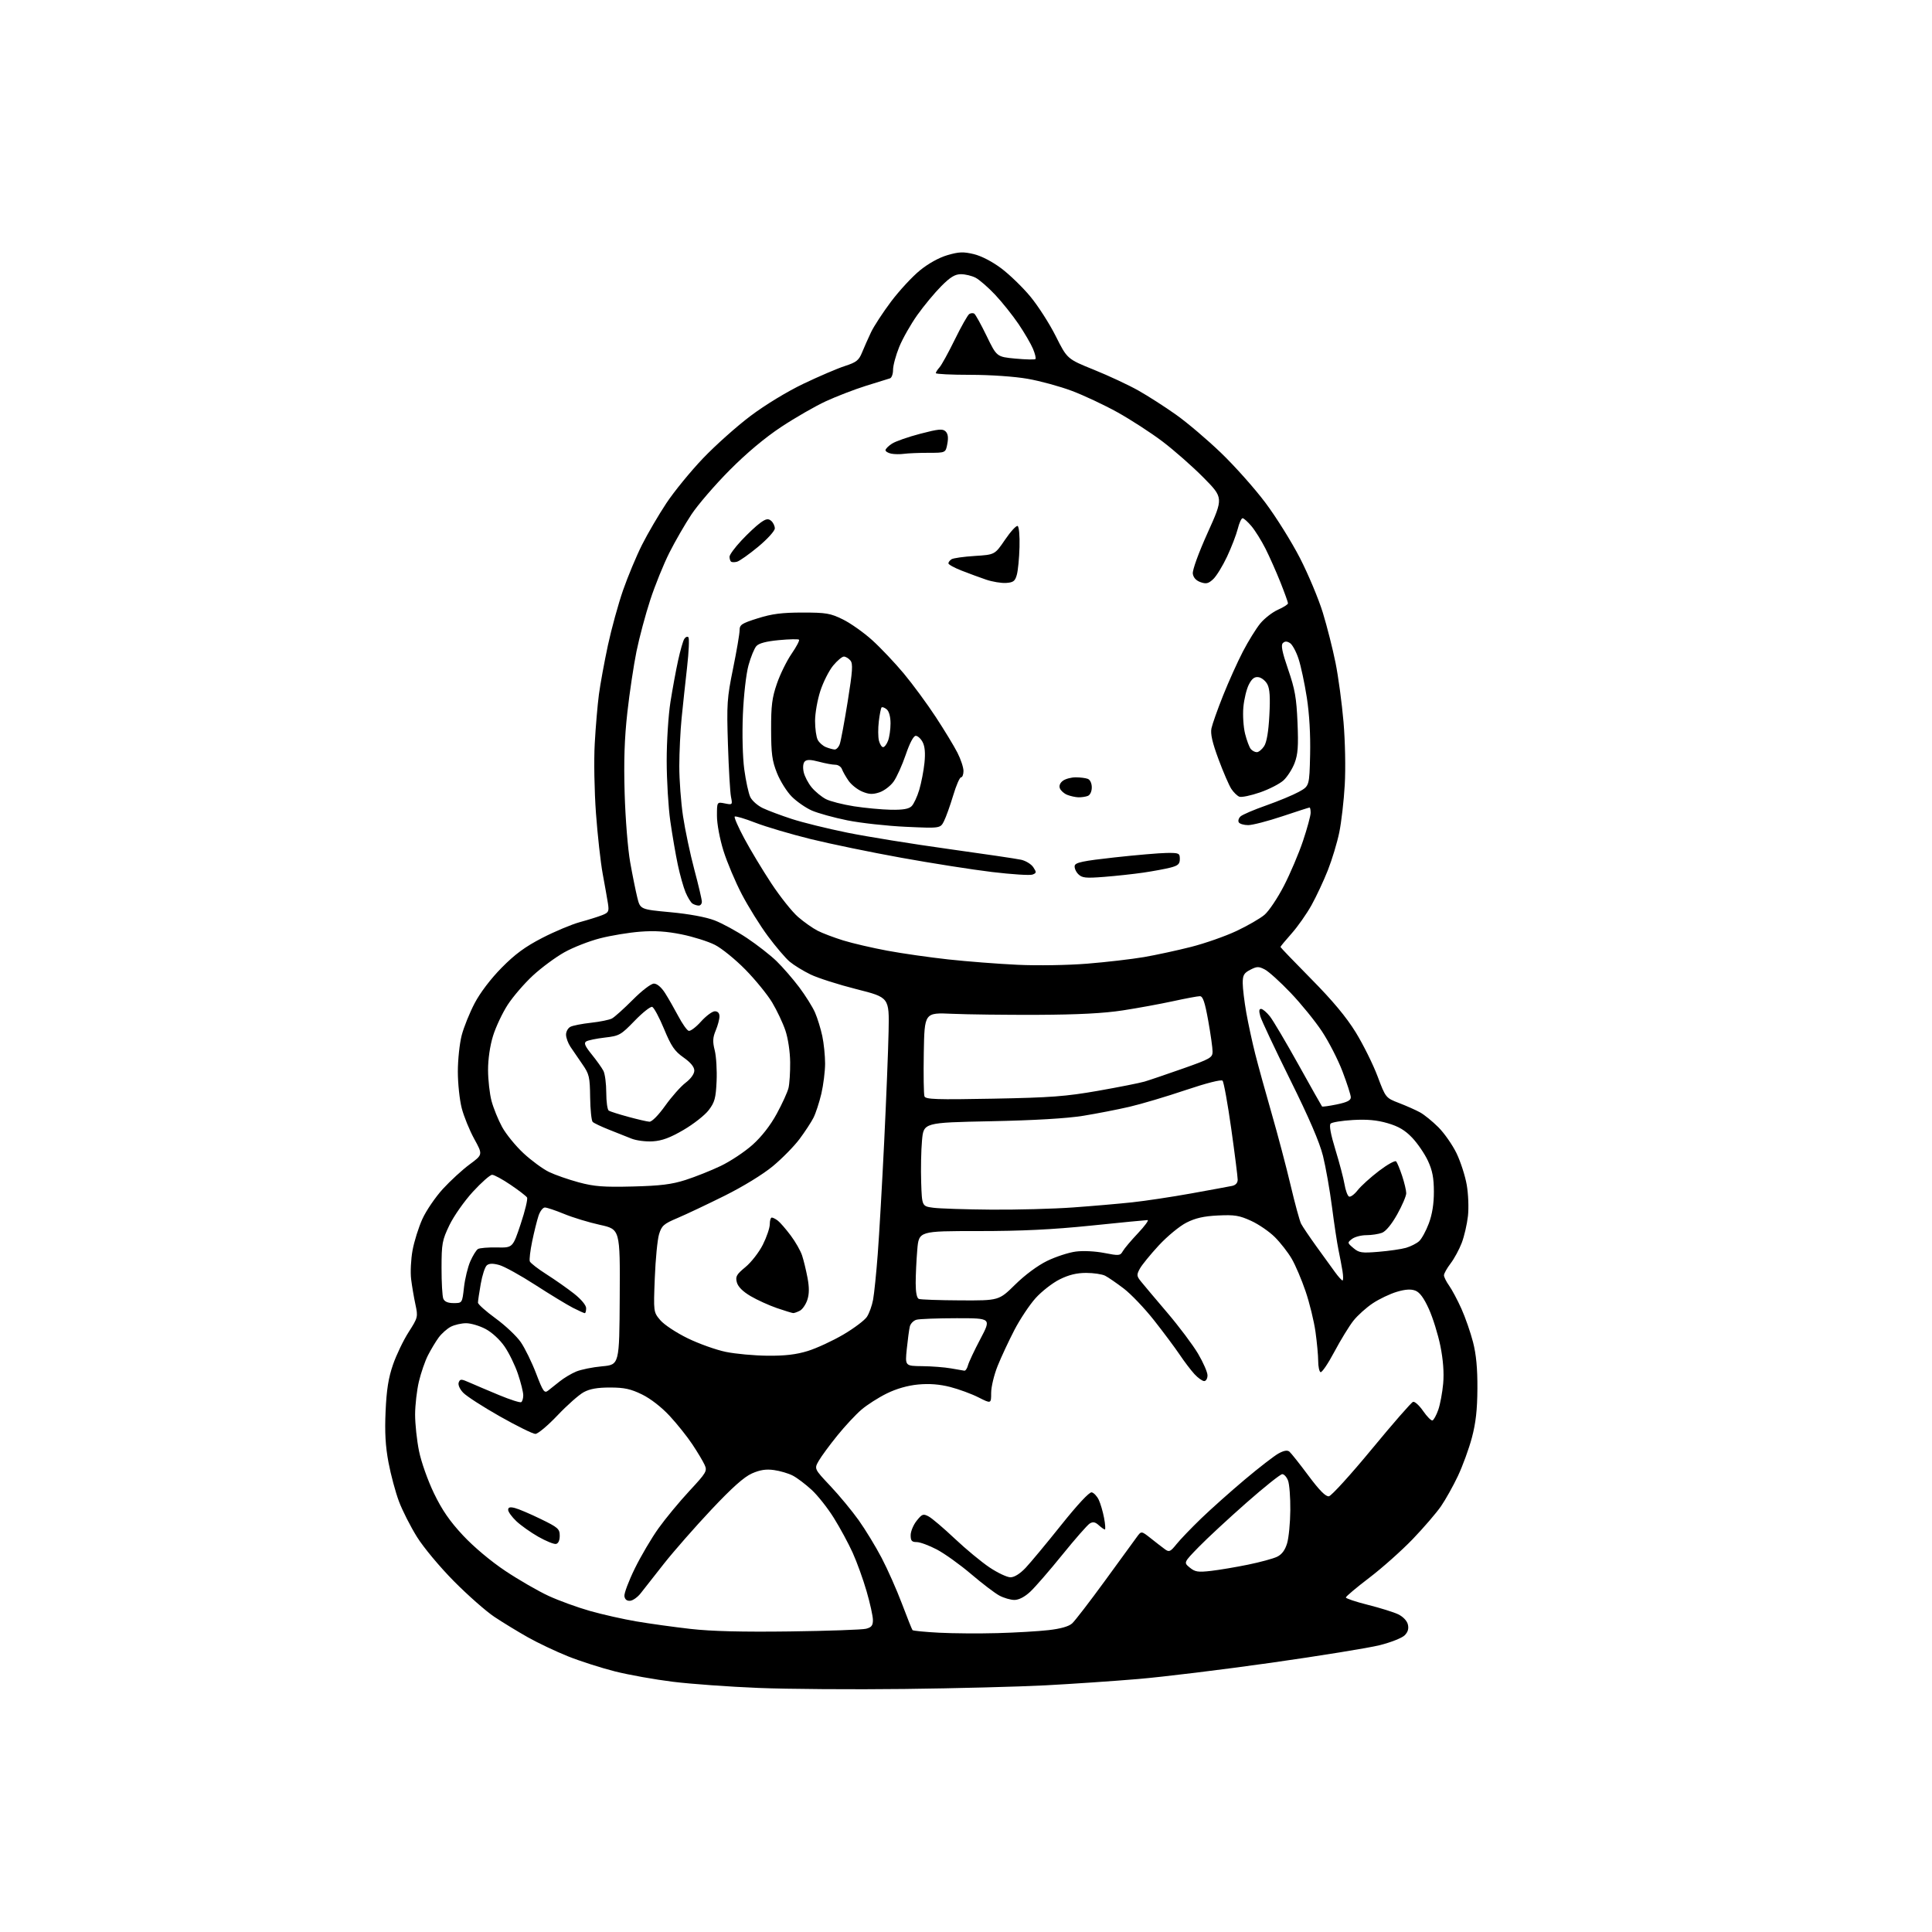 <?xml version="1.0" encoding="UTF-8" standalone="no"?>
<svg 
  version="1.1" 
  xmlns="http://www.w3.org/2000/svg" 
  xmlns:xlink="http://www.w3.org/1999/xlink" 
  xmlns:svg="http://www.w3.org/2000/svg"
  xmlns:rdf="http://www.w3.org/1999/02/22-rdf-syntax-ns#"
  xmlns:cc="http://creativecommons.org/ns#"
  xmlns:dc="http://purl.org/dc/elements/1.1/"
  viewBox="0 0 768 768"
  width="768"
  height="768"
>
<style>svg {background-color: white; }</style>"
<path stroke="none" fill="black" fill-rule="evenodd" d="M359.50,671.39C339.15,671.64 313.05,671.45 301.50,670.98C289.95,670.52 274.65,669.41 267.50,668.53C260.35,667.65 250.00,665.80 244.50,664.42C239.00,663.03 230.56,660.32 225.75,658.40C220.94,656.47 213.74,653.06 209.75,650.80C205.76,648.55 199.80,644.91 196.50,642.71C193.20,640.51 185.98,634.15 180.46,628.58C174.84,622.90 168.37,615.15 165.76,610.96C163.19,606.84 159.97,600.50 158.60,596.86C157.23,593.23 155.36,586.26 154.44,581.38C153.22,574.90 152.90,569.39 153.28,561.00C153.66,552.43 154.41,547.71 156.22,542.48C157.55,538.62 160.35,532.79 162.44,529.53C166.14,523.74 166.20,523.49 165.14,518.55C164.54,515.77 163.77,511.25 163.43,508.50C163.09,505.75 163.34,500.60 163.99,497.05C164.63,493.51 166.40,487.88 167.91,484.55C169.43,481.22 173.09,475.85 176.05,472.62C179.02,469.38 183.80,464.99 186.69,462.86C191.95,458.98 191.95,458.98 188.52,452.74C186.64,449.31 184.40,443.82 183.55,440.54C182.70,437.26 182.00,430.72 182.00,426.00C182.00,421.28 182.69,414.78 183.53,411.55C184.37,408.32 186.69,402.58 188.68,398.79C190.89,394.59 195.07,389.09 199.40,384.70C204.71,379.31 208.77,376.33 215.50,372.86C220.45,370.30 227.20,367.47 230.50,366.56C233.80,365.66 237.79,364.41 239.36,363.79C241.94,362.77 242.16,362.32 241.66,359.08C241.35,357.11 240.41,351.83 239.58,347.34C238.75,342.84 237.55,332.04 236.91,323.34C236.26,314.45 236.04,302.24 236.42,295.53C236.78,288.95 237.53,280.17 238.08,276.03C238.63,271.89 240.24,263.11 241.65,256.53C243.07,249.94 245.78,240.08 247.68,234.61C249.59,229.14 252.97,221.03 255.21,216.58C257.44,212.14 261.80,204.69 264.88,200.04C267.97,195.38 274.53,187.36 279.45,182.20C284.37,177.05 292.86,169.47 298.31,165.37C304.13,160.98 312.81,155.70 319.36,152.56C325.49,149.63 332.91,146.45 335.85,145.50C340.41,144.03 341.41,143.24 342.67,140.14C343.49,138.14 345.09,134.52 346.24,132.09C347.39,129.67 351.00,124.15 354.25,119.83C357.51,115.51 362.65,109.95 365.68,107.49C369.05,104.74 373.30,102.39 376.64,101.42C381.20,100.09 382.94,100.03 387.10,101.02C390.12,101.75 394.45,103.99 398.04,106.69C401.30,109.14 406.48,114.15 409.53,117.82C412.59,121.50 417.15,128.59 419.66,133.59C424.22,142.69 424.22,142.69 434.86,146.99C440.71,149.35 448.65,153.06 452.50,155.23C456.35,157.40 463.09,161.72 467.48,164.84C471.88,167.95 479.92,174.78 485.35,180.00C490.79,185.22 498.73,194.14 502.99,199.81C507.25,205.48 513.45,215.41 516.77,221.87C520.08,228.33 524.17,238.09 525.85,243.56C527.52,249.03 529.80,258.00 530.90,263.50C532.01,269.00 533.43,279.57 534.07,287.00C534.72,294.67 534.94,305.47 534.56,312.00C534.20,318.32 533.22,326.83 532.38,330.91C531.54,334.98 529.50,341.73 527.85,345.91C526.20,350.08 523.28,356.34 521.35,359.81C519.42,363.28 515.85,368.36 513.42,371.09C510.99,373.83 509.00,376.23 509.00,376.43C509.00,376.62 514.51,382.36 521.25,389.18C529.76,397.79 535.15,404.26 538.92,410.36C541.89,415.20 545.79,423.04 547.58,427.79C550.83,436.42 550.83,436.42 556.16,438.48C559.10,439.61 562.85,441.28 564.50,442.19C566.15,443.09 569.42,445.75 571.78,448.10C574.13,450.45 577.37,455.10 578.99,458.43C580.60,461.77 582.43,467.43 583.05,471.00C583.68,474.61 583.90,480.13 583.53,483.42C583.16,486.68 582.06,491.46 581.07,494.05C580.09,496.64 578.09,500.32 576.64,502.23C575.19,504.13 574.00,506.25 574.00,506.94C574.00,507.63 574.92,509.49 576.05,511.07C577.18,512.66 579.38,516.78 580.93,520.23C582.48,523.68 584.56,529.65 585.55,533.50C586.81,538.38 587.34,543.98 587.29,552.00C587.25,560.39 586.65,565.66 585.10,571.50C583.93,575.90 581.42,582.76 579.54,586.74C577.65,590.73 574.63,596.13 572.83,598.74C571.03,601.36 565.98,607.23 561.60,611.80C557.21,616.36 549.44,623.29 544.31,627.19C539.19,631.09 535.00,634.62 535.00,635.02C535.00,635.42 538.94,636.74 543.75,637.95C548.56,639.16 553.97,640.84 555.76,641.69C557.69,642.61 559.28,644.25 559.64,645.71C560.07,647.42 559.68,648.77 558.36,650.08C557.32,651.12 552.87,652.88 548.48,653.98C544.09,655.08 524.70,658.22 505.39,660.96C486.08,663.70 462.23,666.61 452.39,667.44C442.55,668.27 425.95,669.40 415.50,669.95C405.05,670.50 379.85,671.15 359.50,671.39zM396.50,649.19C403.65,649.00 412.80,648.46 416.82,648.00C421.60,647.46 424.85,646.54 426.18,645.34C427.30,644.33 433.13,636.75 439.15,628.50C445.17,620.25 450.90,612.38 451.89,611.01C453.69,608.53 453.69,608.53 457.46,611.51C459.53,613.16 462.06,615.11 463.09,615.86C464.75,617.07 465.24,616.85 467.65,613.86C469.13,612.01 473.53,607.43 477.42,603.67C481.32,599.91 489.13,592.94 494.80,588.17C500.46,583.40 506.51,578.73 508.23,577.78C510.36,576.61 511.75,576.37 512.56,577.05C513.21,577.59 516.61,581.87 520.10,586.56C524.55,592.53 527.00,594.99 528.27,594.79C529.26,594.63 536.92,586.21 545.29,576.07C553.65,565.93 561.04,557.47 561.71,557.25C562.38,557.04 564.18,558.67 565.71,560.89C567.24,563.10 568.91,564.80 569.42,564.65C569.92,564.51 570.96,562.61 571.73,560.44C572.49,558.27 573.37,553.55 573.69,549.94C574.06,545.61 573.68,540.54 572.57,535.03C571.64,530.44 569.58,523.82 568.00,520.34C566.01,515.94 564.35,513.70 562.61,513.04C560.84,512.37 558.64,512.51 555.25,513.52C552.59,514.31 548.30,516.35 545.72,518.06C543.15,519.77 539.68,522.88 538.01,524.99C536.34,527.09 532.92,532.68 530.40,537.41C527.89,542.14 525.42,545.76 524.91,545.45C524.41,545.14 524.00,543.14 524.00,541.01C524.00,538.89 523.52,533.68 522.93,529.44C522.34,525.20 520.57,517.95 518.99,513.32C517.42,508.69 514.93,502.85 513.46,500.35C512.00,497.84 509.00,494.00 506.80,491.80C504.60,489.60 500.34,486.67 497.33,485.30C492.66,483.16 490.75,482.85 484.19,483.17C478.54,483.44 475.20,484.20 471.62,486.02C468.92,487.38 464.00,491.44 460.61,495.10C457.25,498.74 453.85,502.91 453.07,504.38C451.78,506.77 451.83,507.28 453.57,509.43C454.63,510.75 459.33,516.32 464.00,521.81C468.68,527.30 474.19,534.64 476.25,538.12C478.31,541.61 480.00,545.48 480.00,546.73C480.00,547.98 479.41,549.00 478.69,549.00C477.96,549.00 476.23,547.76 474.83,546.25C473.44,544.74 470.78,541.25 468.94,538.50C467.09,535.75 462.51,529.61 458.76,524.85C455.01,520.09 449.59,514.41 446.72,512.22C443.85,510.04 440.52,507.74 439.32,507.13C438.11,506.51 434.72,506.00 431.76,506.00C428.00,506.00 424.85,506.77 421.22,508.58C418.37,510.00 414.07,513.35 411.65,516.04C409.24,518.73 405.45,524.43 403.23,528.71C401.01,533.00 398.02,539.39 396.60,542.92C395.17,546.45 394.00,551.30 394.00,553.69C394.00,558.03 394.00,558.03 388.98,555.49C386.23,554.09 381.16,552.23 377.74,551.35C373.45,550.26 369.47,549.95 365.00,550.36C360.81,550.76 356.37,552.02 352.50,553.93C349.20,555.55 344.66,558.45 342.42,560.38C340.17,562.30 335.85,566.94 332.82,570.69C329.79,574.43 326.48,578.93 325.47,580.69C323.64,583.88 323.64,583.88 330.07,590.70C333.61,594.45 338.68,600.58 341.34,604.31C344.00,608.05 348.11,614.79 350.47,619.30C352.83,623.81 356.47,632.00 358.54,637.50C360.62,643.00 362.50,647.73 362.74,648.00C362.97,648.27 367.73,648.74 373.33,649.03C378.92,649.32 389.35,649.39 396.50,649.19zM314.00,648.52C329.12,648.32 342.74,647.84 344.25,647.46C346.42,646.91 347.00,646.18 347.00,644.00C347.00,642.47 345.87,637.33 344.49,632.58C343.12,627.82 340.62,620.91 338.95,617.23C337.28,613.54 333.91,607.32 331.47,603.41C329.03,599.49 325.06,594.46 322.63,592.23C320.21,590.00 316.84,587.45 315.13,586.57C313.43,585.69 310.07,584.70 307.67,584.37C304.49,583.93 302.11,584.30 298.88,585.73C295.78,587.10 290.95,591.41 282.76,600.12C276.33,606.95 267.88,616.59 263.98,621.52C260.08,626.46 255.90,631.77 254.70,633.33C253.49,634.89 251.60,636.24 250.50,636.33C249.19,636.44 248.40,635.81 248.21,634.50C248.06,633.40 249.92,628.45 252.35,623.50C254.78,618.55 259.02,611.35 261.78,607.50C264.53,603.65 270.04,596.99 274.03,592.69C280.85,585.34 281.20,584.74 280.09,582.29C279.44,580.86 277.26,577.21 275.24,574.18C273.23,571.14 269.17,566.05 266.22,562.87C262.99,559.38 258.62,555.98 255.24,554.33C250.74,552.13 248.20,551.57 242.56,551.56C237.56,551.55 234.49,552.08 232.06,553.40C230.16,554.42 225.47,558.57 221.62,562.63C217.78,566.68 213.82,570.00 212.82,570.00C211.83,570.00 205.49,566.87 198.73,563.05C191.98,559.23 185.39,554.98 184.10,553.60C182.71,552.13 182.00,550.45 182.35,549.53C182.90,548.11 183.32,548.11 186.73,549.62C188.80,550.54 194.07,552.77 198.44,554.59C202.81,556.40 206.75,557.66 207.19,557.38C207.64,557.11 208.00,555.87 208.00,554.64C208.00,553.40 207.05,549.58 205.89,546.15C204.73,542.71 202.34,537.81 200.57,535.25C198.71,532.54 195.55,529.63 193.02,528.29C190.64,527.03 187.16,526.00 185.29,526.00C183.43,526.00 180.69,526.63 179.20,527.40C177.72,528.17 175.55,530.10 174.38,531.68C173.22,533.27 171.30,536.45 170.13,538.75C168.95,541.05 167.33,545.76 166.51,549.22C165.70,552.67 165.02,558.56 165.01,562.29C165.01,566.03 165.70,572.55 166.56,576.79C167.43,581.11 170.05,588.50 172.50,593.59C175.72,600.27 178.79,604.72 184.07,610.37C188.38,614.98 195.13,620.64 200.94,624.51C206.27,628.06 213.97,632.50 218.06,634.39C222.15,636.28 229.55,638.97 234.50,640.37C239.45,641.78 247.78,643.65 253.00,644.54C258.23,645.43 267.90,646.77 274.50,647.52C282.79,648.46 295.00,648.77 314.00,648.52zM403.25,636.00C401.72,636.00 399.01,635.21 397.23,634.25C395.45,633.29 390.40,629.44 386.01,625.70C381.62,621.96 375.50,617.58 372.41,615.95C369.32,614.33 365.72,613.00 364.40,613.00C362.45,613.00 362.00,612.49 362.00,610.25C362.01,608.74 363.08,606.16 364.39,604.52C366.56,601.81 366.99,601.66 369.17,602.82C370.48,603.52 375.14,607.49 379.53,611.63C383.91,615.77 390.14,620.92 393.36,623.08C396.59,625.24 400.33,627.00 401.68,627.00C403.22,627.00 405.46,625.60 407.69,623.25C409.64,621.19 416.01,613.52 421.84,606.22C428.36,598.06 433.03,593.05 433.96,593.23C434.80,593.39 436.06,594.72 436.76,596.18C437.46,597.64 438.41,600.90 438.89,603.42C439.36,605.94 439.50,608.00 439.20,608.00C438.90,608.00 437.81,607.23 436.77,606.29C435.36,605.01 434.46,604.84 433.19,605.62C432.26,606.19 427.34,611.80 422.26,618.08C417.18,624.36 411.45,630.96 409.52,632.75C407.32,634.80 405.00,636.00 403.25,636.00zM481.43,624.45C484.74,624.07 491.36,622.95 496.14,621.97C500.92,620.99 506.09,619.59 507.63,618.85C509.55,617.93 510.82,616.23 511.64,613.50C512.30,611.30 512.88,605.37 512.92,600.32C512.97,595.26 512.56,589.98 512.02,588.57C511.49,587.15 510.45,586.00 509.72,586.00C508.98,586.00 502.56,591.13 495.44,597.40C488.32,603.67 479.80,611.57 476.50,614.96C470.50,621.13 470.50,621.13 472.95,623.14C475.07,624.87 476.24,625.05 481.43,624.45zM221.00,613.74C220.18,613.89 217.03,612.61 214.00,610.89C210.97,609.17 207.04,606.38 205.25,604.69C203.46,602.99 202.00,600.97 202.00,600.20C202.00,599.17 202.72,598.96 204.65,599.45C206.11,599.81 210.72,601.77 214.90,603.81C221.85,607.18 222.50,607.76 222.50,610.49C222.50,612.35 221.94,613.57 221.00,613.74zM217.85,552.81C218.76,552.12 220.85,550.46 222.50,549.12C224.15,547.79 227.07,546.04 229.00,545.23C230.93,544.42 235.58,543.47 239.35,543.13C246.20,542.50 246.20,542.50 246.35,515.58C246.50,488.66 246.50,488.66 238.50,486.90C234.10,485.93 227.70,483.99 224.27,482.57C220.84,481.16 217.39,480.00 216.60,480.00C215.80,480.00 214.67,481.48 214.07,483.29C213.47,485.10 212.34,489.64 211.56,493.39C210.78,497.13 210.35,500.74 210.61,501.42C210.87,502.09 213.86,504.41 217.26,506.57C220.65,508.73 225.59,512.20 228.22,514.27C231.04,516.50 233.00,518.86 233.00,520.02C233.00,521.11 232.76,522.00 232.46,522.00C232.16,522.00 230.04,521.04 227.74,519.87C225.44,518.69 218.73,514.61 212.83,510.80C206.93,506.99 200.47,503.42 198.48,502.87C195.94,502.17 194.47,502.20 193.53,502.98C192.79,503.59 191.70,506.92 191.10,510.38C190.49,513.83 190.00,517.18 190.00,517.82C190.00,518.46 193.16,521.27 197.01,524.08C200.87,526.89 205.38,531.14 207.03,533.54C208.68,535.94 211.42,541.54 213.12,545.99C215.85,553.15 216.39,553.93 217.85,552.81zM383.34,544.87C383.81,544.94 384.45,543.99 384.78,542.75C385.10,541.52 387.32,536.79 389.72,532.25C394.07,524.00 394.07,524.00 380.28,524.01C372.70,524.02 365.53,524.29 364.33,524.61C363.14,524.93 361.94,526.16 361.66,527.34C361.38,528.53 360.84,532.54 360.46,536.25C359.77,543.00 359.77,543.00 366.63,543.07C370.41,543.11 375.52,543.51 378.00,543.95C380.48,544.39 382.88,544.81 383.34,544.87zM305.14,538.92C312.12,538.98 316.55,538.45 321.14,537.03C324.64,535.94 330.98,533.01 335.24,530.51C339.49,528.01 343.72,524.83 344.62,523.45C345.53,522.07 346.63,519.02 347.06,516.68C347.50,514.34 348.34,506.15 348.92,498.46C349.51,490.78 350.65,470.77 351.47,454.00C352.29,437.23 353.08,417.43 353.23,410.00C353.50,396.50 353.50,396.50 340.50,393.22C333.35,391.41 325.13,388.79 322.22,387.38C319.32,385.98 315.58,383.68 313.90,382.27C312.23,380.86 308.33,376.28 305.23,372.10C302.13,367.92 297.48,360.45 294.89,355.50C292.30,350.55 289.02,342.76 287.59,338.20C286.11,333.44 285.00,327.52 285.00,324.32C285.00,318.75 285.00,318.75 288.11,319.37C291.18,319.99 291.22,319.94 290.58,316.75C290.22,314.96 289.68,305.62 289.37,296.00C288.85,279.82 289.00,277.54 291.40,265.78C292.83,258.78 294.00,251.93 294.00,250.56C294.00,248.33 294.79,247.81 301.25,245.78C306.87,244.01 310.86,243.50 319.00,243.50C328.41,243.50 330.08,243.78 335.06,246.23C338.11,247.73 343.37,251.45 346.74,254.50C350.11,257.55 355.76,263.52 359.30,267.77C362.84,272.02 368.54,279.77 371.97,285.00C375.40,290.23 379.28,296.62 380.60,299.22C381.92,301.81 383.00,305.07 383.00,306.47C383.00,307.86 382.56,309.00 382.03,309.00C381.49,309.00 380.08,312.26 378.89,316.25C377.69,320.24 376.06,324.80 375.26,326.39C373.80,329.29 373.80,329.29 360.15,328.67C352.64,328.33 342.13,327.17 336.78,326.09C331.44,325.01 325.10,323.25 322.69,322.19C320.29,321.13 316.72,318.65 314.76,316.69C312.79,314.73 310.15,310.51 308.87,307.31C306.92,302.43 306.55,299.65 306.53,290.00C306.50,280.50 306.91,277.32 308.84,271.74C310.12,268.02 312.74,262.69 314.66,259.90C316.58,257.11 317.92,254.58 317.62,254.29C317.33,254.00 313.73,254.07 309.63,254.46C304.61,254.93 301.68,255.70 300.67,256.83C299.85,257.75 298.43,261.20 297.53,264.50C296.60,267.89 295.63,276.38 295.31,284.00C294.98,291.89 295.21,300.98 295.86,305.85C296.48,310.44 297.56,315.39 298.25,316.84C298.95,318.30 301.21,320.29 303.28,321.26C305.34,322.24 310.51,324.17 314.77,325.56C319.02,326.95 328.96,329.40 336.85,331.00C344.74,332.60 362.74,335.50 376.85,337.46C390.96,339.42 404.03,341.35 405.89,341.76C407.76,342.17 409.94,343.51 410.75,344.74C412.08,346.76 412.05,347.04 410.43,347.66C409.44,348.04 402.22,347.58 394.39,346.64C386.55,345.70 370.32,343.15 358.32,340.98C346.32,338.82 330.07,335.46 322.21,333.53C314.35,331.59 304.48,328.67 300.27,327.04C296.05,325.40 292.36,324.31 292.06,324.61C291.75,324.91 293.47,328.84 295.88,333.33C298.28,337.82 303.12,345.85 306.63,351.18C310.14,356.50 314.92,362.50 317.26,364.51C319.59,366.53 323.07,368.98 325.00,369.97C326.93,370.96 331.52,372.70 335.20,373.84C338.89,374.98 346.77,376.81 352.70,377.91C358.64,379.02 369.57,380.58 377.00,381.39C384.43,382.20 396.80,383.16 404.50,383.52C412.42,383.89 424.46,383.70 432.23,383.07C439.78,382.46 449.91,381.28 454.73,380.46C459.55,379.63 468.00,377.80 473.50,376.40C479.00,375.00 487.10,372.16 491.50,370.09C495.90,368.02 500.92,365.13 502.65,363.66C504.39,362.19 507.86,357.01 510.37,352.15C512.88,347.29 516.30,339.24 517.97,334.26C519.64,329.28 521.00,324.26 521.00,323.10C521.00,321.95 520.81,321.00 520.58,321.00C520.35,321.00 515.46,322.57 509.71,324.50C503.95,326.42 497.87,328.00 496.18,328.00C494.50,328.00 492.81,327.51 492.44,326.90C492.07,326.30 492.38,325.24 493.13,324.54C493.88,323.84 498.46,321.88 503.30,320.18C508.14,318.48 513.99,316.05 516.30,314.78C520.50,312.46 520.50,312.46 520.79,299.98C520.97,292.08 520.49,283.76 519.48,277.29C518.61,271.68 517.13,264.74 516.19,261.89C515.26,259.03 513.72,256.21 512.78,255.62C511.54,254.85 510.74,254.86 509.94,255.66C509.13,256.47 509.69,259.26 512.06,266.13C514.76,273.96 515.37,277.43 515.78,287.25C516.18,296.65 515.94,299.86 514.62,303.33C513.71,305.71 511.73,308.80 510.23,310.19C508.73,311.57 504.51,313.74 500.86,315.00C497.20,316.26 493.52,317.03 492.66,316.70C491.81,316.37 490.38,314.98 489.47,313.59C488.56,312.21 486.27,306.91 484.38,301.82C481.92,295.20 481.12,291.70 481.57,289.53C481.92,287.86 483.99,282.00 486.19,276.50C488.38,271.00 491.93,263.12 494.07,259.00C496.21,254.88 499.33,249.84 501.00,247.81C502.67,245.79 505.83,243.34 508.02,242.37C510.21,241.41 512.00,240.26 512.00,239.83C512.00,239.40 510.65,235.65 509.00,231.49C507.34,227.33 504.67,221.31 503.06,218.11C501.44,214.91 498.93,210.88 497.47,209.15C496.01,207.42 494.43,206.00 493.95,206.00C493.47,206.00 492.60,207.91 492.02,210.25C491.43,212.59 489.52,217.54 487.78,221.26C486.03,224.98 483.56,229.00 482.29,230.20C480.38,231.99 479.48,232.21 477.24,231.42C475.47,230.80 474.38,229.61 474.16,228.05C473.96,226.64 476.40,219.91 480.07,211.76C486.33,197.88 486.33,197.88 478.42,189.86C474.06,185.45 466.72,178.99 462.10,175.49C457.48,172.00 449.40,166.77 444.16,163.86C438.91,160.96 430.77,157.13 426.06,155.37C421.35,153.60 413.45,151.44 408.50,150.58C403.26,149.66 393.76,149.01 385.75,149.00C378.19,149.00 372.00,148.70 372.00,148.33C372.00,147.96 372.66,146.93 373.47,146.03C374.28,145.14 377.02,140.15 379.57,134.95C382.12,129.75 384.70,125.19 385.31,124.82C385.91,124.44 386.80,124.38 387.28,124.67C387.76,124.97 389.97,128.96 392.19,133.53C396.22,141.85 396.22,141.85 403.65,142.55C407.74,142.93 411.32,143.01 411.60,142.73C411.89,142.45 411.45,140.62 410.63,138.66C409.81,136.71 407.23,132.27 404.88,128.80C402.53,125.34 398.34,120.09 395.57,117.15C392.80,114.21 389.31,111.18 387.81,110.40C386.32,109.63 383.71,109.00 382.00,109.00C379.64,109.00 377.78,110.12 374.17,113.75C371.57,116.36 367.29,121.51 364.67,125.19C362.05,128.87 358.80,134.60 357.45,137.92C356.10,141.24 355.00,145.33 355.00,147.01C355.00,148.69 354.44,150.22 353.75,150.41C353.06,150.61 348.76,151.94 344.19,153.38C339.62,154.82 332.45,157.58 328.26,159.52C324.06,161.46 316.10,166.04 310.56,169.70C304.09,173.98 296.75,180.13 290.00,186.93C284.23,192.74 277.41,200.65 274.86,204.50C272.31,208.35 268.35,215.20 266.08,219.72C263.80,224.24 260.38,232.68 258.49,238.47C256.59,244.26 254.13,253.48 253.01,258.95C251.90,264.42 250.26,275.33 249.38,283.20C248.23,293.53 247.93,302.50 248.31,315.50C248.60,325.40 249.59,337.65 250.50,342.73C251.40,347.81 252.68,354.11 253.32,356.73C254.50,361.50 254.50,361.50 266.50,362.62C273.90,363.31 280.63,364.55 284.04,365.86C287.09,367.03 292.89,370.19 296.92,372.88C300.94,375.56 306.23,379.69 308.66,382.04C311.09,384.40 315.14,389.06 317.67,392.41C320.19,395.76 323.04,400.31 324.00,402.53C324.96,404.75 326.25,408.93 326.87,411.83C327.49,414.73 327.99,419.66 327.99,422.80C327.98,425.93 327.30,431.33 326.49,434.80C325.67,438.26 324.27,442.54 323.38,444.30C322.49,446.06 320.00,449.87 317.84,452.76C315.68,455.66 310.90,460.52 307.21,463.58C303.26,466.85 295.36,471.69 288.00,475.35C281.12,478.77 272.72,482.74 269.33,484.18C263.83,486.50 263.03,487.21 261.98,490.64C261.34,492.76 260.58,500.59 260.29,508.03C259.76,521.56 259.76,521.56 262.46,524.77C263.96,526.56 268.80,529.76 273.33,531.97C277.82,534.16 284.65,536.60 288.50,537.39C292.35,538.19 299.84,538.87 305.14,538.92zM315.32,521.97C314.87,521.95 311.94,521.05 308.82,519.98C305.69,518.90 301.00,516.77 298.38,515.23C295.27,513.40 293.38,511.51 292.91,509.76C292.29,507.44 292.76,506.62 296.35,503.66C298.63,501.78 301.74,497.78 303.25,494.77C304.76,491.76 306.00,488.11 306.00,486.65C306.00,485.19 306.36,484.00 306.81,484.00C307.25,484.00 308.34,484.56 309.23,485.25C310.12,485.94 312.39,488.56 314.29,491.09C316.19,493.61 318.24,497.21 318.85,499.09C319.47,500.96 320.43,504.95 321.00,507.95C321.72,511.78 321.70,514.38 320.93,516.71C320.33,518.53 319.01,520.46 317.99,521.01C316.97,521.55 315.76,521.98 315.32,521.97zM180.34,518.00C183.74,518.00 183.74,518.00 184.44,511.75C184.83,508.31 185.96,503.65 186.96,501.38C187.96,499.11 189.32,496.92 190.00,496.50C190.67,496.09 194.06,495.81 197.52,495.88C203.83,496.02 203.83,496.02 206.99,486.53C208.73,481.32 209.86,476.59 209.51,476.02C209.16,475.45 206.23,473.19 202.99,471.00C199.76,468.80 196.45,467.00 195.63,467.00C194.82,467.00 191.38,470.04 187.97,473.75C184.57,477.46 180.38,483.43 178.66,487.00C175.78,493.00 175.53,494.31 175.52,504.00C175.51,509.77 175.82,515.29 176.22,516.25C176.70,517.43 178.04,518.00 180.34,518.00zM381.79,516.92C397.09,517.00 397.09,517.00 403.55,510.64C407.43,506.81 412.50,503.06 416.25,501.23C419.69,499.56 424.80,497.89 427.62,497.52C430.57,497.13 435.39,497.37 438.99,498.08C444.81,499.22 445.32,499.18 446.31,497.40C446.89,496.36 449.60,493.14 452.33,490.25C455.06,487.36 456.79,485.00 456.17,485.00C455.56,485.00 445.48,485.98 433.78,487.19C418.31,488.78 406.05,489.37 388.88,489.37C365.26,489.36 365.26,489.36 364.63,496.83C364.28,500.94 364.00,506.90 364.00,510.07C364.00,513.74 364.45,516.02 365.25,516.34C365.94,516.62 373.38,516.88 381.79,516.92zM533.68,509.00C534.00,509.00 533.99,507.31 533.66,505.25C533.32,503.19 532.60,499.38 532.06,496.80C531.52,494.21 530.36,486.56 529.49,479.80C528.61,473.03 527.00,463.90 525.91,459.50C524.56,454.07 520.38,444.37 512.89,429.26C506.83,417.03 501.48,405.67 501.00,404.01C500.39,401.87 500.48,401.02 501.32,401.06C501.97,401.09 503.54,402.43 504.81,404.03C506.08,405.64 511.19,414.28 516.17,423.23C521.15,432.18 525.36,439.65 525.53,439.84C525.70,440.02 528.35,439.65 531.42,439.02C535.54,438.16 536.99,437.42 536.97,436.18C536.95,435.26 535.47,430.66 533.68,425.96C531.90,421.26 528.20,414.06 525.48,409.96C522.76,405.86 517.16,398.97 513.05,394.67C508.94,390.36 504.32,386.18 502.79,385.39C500.34,384.12 499.64,384.14 497.00,385.50C494.48,386.80 494.00,387.65 494.00,390.78C494.00,392.82 494.64,398.10 495.41,402.50C496.19,406.90 497.80,414.32 498.98,419.00C500.17,423.68 503.12,434.37 505.54,442.76C507.96,451.15 511.34,463.96 513.05,471.22C514.76,478.48 516.63,485.34 517.21,486.46C517.79,487.58 520.54,491.65 523.31,495.50C526.08,499.35 529.42,503.96 530.73,505.75C532.03,507.54 533.36,509.00 533.68,509.00zM548.02,497.61C552.16,497.27 557.06,496.56 558.91,496.03C560.76,495.49 563.10,494.31 564.12,493.39C565.13,492.48 566.87,489.30 567.98,486.33C569.33,482.72 570.00,478.52 569.99,473.71C569.98,468.24 569.41,465.27 567.62,461.43C566.32,458.64 563.51,454.52 561.38,452.28C558.52,449.27 555.95,447.75 551.58,446.48C547.36,445.25 543.43,444.89 537.80,445.22C533.47,445.47 529.48,446.12 528.95,446.65C528.30,447.30 528.97,450.90 530.86,457.07C532.45,462.26 534.07,468.41 534.46,470.74C534.85,473.08 535.64,475.28 536.21,475.63C536.78,475.98 538.33,474.87 539.66,473.17C540.99,471.47 544.82,468.00 548.16,465.46C551.50,462.92 554.57,461.21 554.99,461.67C555.40,462.13 556.47,464.72 557.37,467.43C558.27,470.14 559.00,473.25 559.00,474.33C559.00,475.42 557.39,479.19 555.42,482.71C553.20,486.68 550.90,489.47 549.36,490.06C547.99,490.57 545.19,491.00 543.13,491.00C541.07,491.00 538.51,491.68 537.44,492.50C535.54,493.97 535.55,494.05 538.00,496.12C540.24,498.01 541.29,498.17 548.02,497.61zM394.00,480.85C404.18,480.93 418.80,480.54 426.50,479.98C434.20,479.43 444.77,478.51 450.00,477.95C455.23,477.39 465.80,475.80 473.50,474.41C481.20,473.02 488.51,471.68 489.75,471.42C491.19,471.13 492.00,470.23 492.00,468.94C492.00,467.83 490.85,458.72 489.44,448.71C488.03,438.69 486.47,430.09 485.98,429.59C485.45,429.05 479.52,430.56 471.29,433.33C463.71,435.89 453.68,438.87 449.00,439.96C444.32,441.05 436.00,442.67 430.50,443.56C424.02,444.60 411.10,445.36 393.82,445.71C367.15,446.25 367.15,446.25 366.51,453.37C366.15,457.29 366.01,464.77 366.18,470.00C366.50,479.50 366.50,479.50 371.00,480.10C373.48,480.43 383.82,480.77 394.00,480.85zM251.50,471.65C262.53,471.37 266.99,470.82 272.50,469.06C276.35,467.83 282.65,465.32 286.50,463.48C290.35,461.64 296.05,457.85 299.16,455.07C302.77,451.83 306.24,447.38 308.76,442.75C310.94,438.76 313.04,434.15 313.44,432.50C313.84,430.85 314.14,426.24 314.10,422.26C314.06,418.09 313.26,412.74 312.21,409.64C311.21,406.67 308.84,401.66 306.95,398.50C305.05,395.34 300.25,389.45 296.28,385.41C292.31,381.37 286.87,376.96 284.19,375.60C281.51,374.24 275.55,372.36 270.95,371.43C264.97,370.22 260.29,369.91 254.49,370.36C250.04,370.70 242.86,371.88 238.55,372.99C234.23,374.09 227.85,376.59 224.36,378.54C220.87,380.49 215.24,384.65 211.84,387.79C208.44,390.93 203.93,396.17 201.81,399.43C199.70,402.69 197.08,408.25 195.99,411.78C194.78,415.68 194.00,421.02 194.01,425.36C194.02,429.28 194.64,434.82 195.39,437.65C196.15,440.48 198.03,445.13 199.59,447.98C201.14,450.83 204.98,455.54 208.12,458.45C211.26,461.36 215.81,464.70 218.23,465.87C220.64,467.04 225.97,468.89 230.06,470.00C236.24,471.66 239.87,471.94 251.50,471.65zM259.50,453.70C256.75,453.88 252.93,453.39 251.00,452.61C249.07,451.84 245.03,450.22 242.00,449.03C238.97,447.83 236.10,446.46 235.60,445.98C235.11,445.50 234.66,441.11 234.59,436.22C234.49,428.06 234.23,426.97 231.49,423.03C229.85,420.67 227.71,417.56 226.76,416.12C225.80,414.68 225.01,412.50 225.01,411.29C225.00,410.07 225.79,408.66 226.75,408.17C227.71,407.67 231.40,406.95 234.95,406.56C238.50,406.17 242.24,405.41 243.27,404.86C244.30,404.31 248.02,400.96 251.54,397.43C255.19,393.76 258.80,391.00 259.95,391.00C261.19,391.00 262.89,392.44 264.37,394.75C265.68,396.81 268.05,400.95 269.63,403.93C271.21,406.92 273.06,409.55 273.75,409.77C274.44,409.99 276.65,408.33 278.66,406.08C280.68,403.84 283.15,402.00 284.16,402.00C285.34,402.00 286.00,402.73 286.00,404.03C286.00,405.15 285.33,407.67 284.51,409.63C283.32,412.48 283.24,414.06 284.12,417.55C284.72,419.95 285.05,425.46 284.86,429.78C284.55,436.54 284.11,438.17 281.72,441.30C280.19,443.31 275.69,446.84 271.72,449.16C266.40,452.27 263.20,453.46 259.50,453.70zM258.16,445.90C259.13,445.96 261.76,443.29 264.44,439.53C266.98,435.97 270.62,431.86 272.53,430.41C274.63,428.81 276.00,426.90 276.00,425.57C276.00,424.13 274.54,422.35 271.71,420.36C268.15,417.85 266.83,415.92 263.96,409.00C262.06,404.41 259.94,400.48 259.26,400.25C258.58,400.03 255.43,402.52 252.26,405.80C246.79,411.45 246.19,411.79 240.43,412.45C237.10,412.84 233.77,413.52 233.04,413.98C232.01,414.61 232.51,415.80 235.22,419.15C237.15,421.54 239.25,424.48 239.87,425.68C240.49,426.89 241.00,430.80 241.00,434.38C241.00,437.95 241.45,441.16 242.00,441.50C242.55,441.84 246.04,442.95 249.75,443.96C253.46,444.97 257.25,445.85 258.16,445.90zM394.77,436.74C417.65,436.31 423.66,435.86 436.50,433.61C444.75,432.16 453.07,430.51 455.00,429.94C456.93,429.37 463.79,427.03 470.25,424.76C481.09,420.94 482.00,420.42 482.02,418.06C482.03,416.65 481.25,411.11 480.29,405.75C478.95,398.32 478.17,396.00 476.97,396.00C476.11,396.00 471.29,396.90 466.26,398.00C461.23,399.09 452.25,400.74 446.31,401.65C438.79,402.81 428.50,403.34 412.50,403.41C399.85,403.46 384.55,403.27 378.50,403.00C367.50,402.50 367.50,402.50 367.22,418.46C367.07,427.24 367.19,435.06 367.49,435.83C367.95,437.02 372.31,437.17 394.77,436.74zM277.75,359.98C277.06,359.98 275.95,359.62 275.29,359.20C274.62,358.78 273.38,356.76 272.52,354.71C271.67,352.67 270.28,347.74 269.44,343.75C268.59,339.76 267.26,332.00 266.47,326.50C265.68,321.00 265.03,310.20 265.02,302.50C265.01,294.78 265.69,284.24 266.52,279.00C267.35,273.77 268.72,266.34 269.57,262.48C270.41,258.62 271.50,254.81 272.00,254.01C272.49,253.21 273.23,252.90 273.64,253.31C274.06,253.72 273.82,259.11 273.12,265.28C272.42,271.45 271.44,280.55 270.95,285.50C270.46,290.45 270.04,299.00 270.03,304.50C270.02,310.00 270.69,319.00 271.52,324.50C272.35,330.00 274.37,339.54 276.01,345.70C277.66,351.86 279.00,357.60 279.00,358.45C279.00,359.30 278.44,359.99 277.75,359.98zM438.94,348.57C431.57,349.15 430.15,349.00 428.64,347.50C427.68,346.54 427.04,345.04 427.21,344.15C427.46,342.86 430.47,342.22 443.01,340.84C451.53,339.90 460.86,339.10 463.75,339.06C468.68,339.00 469.00,339.15 469.00,341.46C469.00,343.47 468.31,344.10 465.25,344.89C463.19,345.42 458.35,346.31 454.50,346.88C450.65,347.44 443.65,348.20 438.94,348.57zM354.18,321.89C358.99,321.97 361.29,321.57 362.40,320.45C363.25,319.60 364.62,316.67 365.43,313.93C366.24,311.19 367.17,306.38 367.49,303.23C367.89,299.38 367.65,296.68 366.76,295.00C366.04,293.62 364.80,292.50 364.02,292.50C363.14,292.50 361.62,295.37 360.05,300.00C358.64,304.12 356.48,308.93 355.23,310.68C353.99,312.43 351.44,314.36 349.57,314.98C346.89,315.86 345.44,315.79 342.73,314.66C340.84,313.87 338.40,311.94 337.31,310.36C336.22,308.79 335.04,306.71 334.69,305.75C334.35,304.79 333.16,304.00 332.05,304.00C330.94,304.00 328.00,303.46 325.52,302.79C322.22,301.91 320.71,301.89 319.90,302.70C319.24,303.36 319.07,305.06 319.48,306.93C319.86,308.64 321.31,311.40 322.70,313.06C324.10,314.72 326.62,316.79 328.31,317.66C329.99,318.53 335.00,319.81 339.44,320.51C343.87,321.20 350.51,321.82 354.18,321.89zM428.67,316.94C427.48,316.90 425.48,316.46 424.23,315.96C422.98,315.46 421.67,314.30 421.32,313.38C420.92,312.34 421.38,311.20 422.53,310.36C423.55,309.61 425.83,309.00 427.61,309.00C429.38,309.00 431.55,309.27 432.42,309.61C433.34,309.96 434.00,311.38 434.00,313.00C434.00,314.62 433.34,316.04 432.42,316.39C431.55,316.73 429.86,316.97 428.67,316.94zM499.60,299.00C500.34,299.00 501.65,297.93 502.51,296.62C503.53,295.06 504.25,290.86 504.59,284.37C504.98,277.19 504.76,273.82 503.79,272.00C503.05,270.62 501.47,269.36 500.28,269.19C498.69,268.96 497.67,269.73 496.45,272.10C495.53,273.87 494.55,277.92 494.26,281.10C493.97,284.28 494.28,289.04 494.94,291.68C495.60,294.32 496.62,297.04 497.20,297.74C497.77,298.43 498.85,299.00 499.60,299.00zM331.77,297.94C332.48,297.97 333.40,296.99 333.83,295.75C334.27,294.51 335.68,286.89 336.98,278.81C338.92,266.71 339.11,263.84 338.05,262.56C337.34,261.70 336.17,261.00 335.45,261.00C334.73,261.00 332.81,262.62 331.18,264.59C329.55,266.57 327.27,271.08 326.11,274.62C324.95,278.15 324.00,283.54 324.00,286.59C324.00,289.64 324.48,293.03 325.07,294.12C325.65,295.22 327.11,296.51 328.32,296.99C329.52,297.48 331.07,297.90 331.77,297.94zM351.04,297.00C351.60,297.00 352.49,295.85 353.02,294.43C353.56,293.02 354.00,289.93 354.00,287.56C354.00,284.91 353.41,282.76 352.48,281.98C351.64,281.28 350.72,280.94 350.44,281.22C350.17,281.50 349.67,284.00 349.34,286.78C349.01,289.56 349.03,293.00 349.39,294.42C349.75,295.84 350.49,297.00 351.04,297.00zM399.93,231.73C398.05,231.85 394.48,231.26 392.00,230.42C389.52,229.58 385.14,227.96 382.25,226.83C379.36,225.70 377.00,224.40 377.00,223.94C377.00,223.49 377.56,222.75 378.25,222.31C378.94,221.86 383.09,221.28 387.48,221.00C395.46,220.50 395.46,220.50 399.49,214.59C401.70,211.33 403.96,208.86 404.51,209.09C405.07,209.32 405.40,212.93 405.27,217.50C405.15,221.90 404.67,226.85 404.20,228.50C403.50,231.02 402.82,231.54 399.93,231.73zM292.95,223.30C291.94,223.57 290.86,223.53 290.56,223.22C290.25,222.92 290.00,222.05 290.00,221.29C290.00,220.53 292.12,217.64 294.72,214.87C297.31,212.09 300.71,208.92 302.25,207.82C304.51,206.21 305.36,206.05 306.54,207.03C307.34,207.70 308.00,209.06 308.00,210.05C308.00,211.05 305.06,214.29 301.39,217.34C297.75,220.36 293.95,223.04 292.95,223.30zM359.38,180.40C357.79,180.62 355.49,180.59 354.25,180.33C353.01,180.07 352.00,179.45 352.00,178.95C352.00,178.45 353.15,177.29 354.55,176.37C355.96,175.45 361.02,173.68 365.80,172.43C373.07,170.53 374.73,170.37 375.88,171.49C376.83,172.41 377.05,173.94 376.58,176.41C375.91,180.00 375.91,180.00 369.08,180.00C365.32,180.00 360.96,180.18 359.38,180.40z" />

</svg>